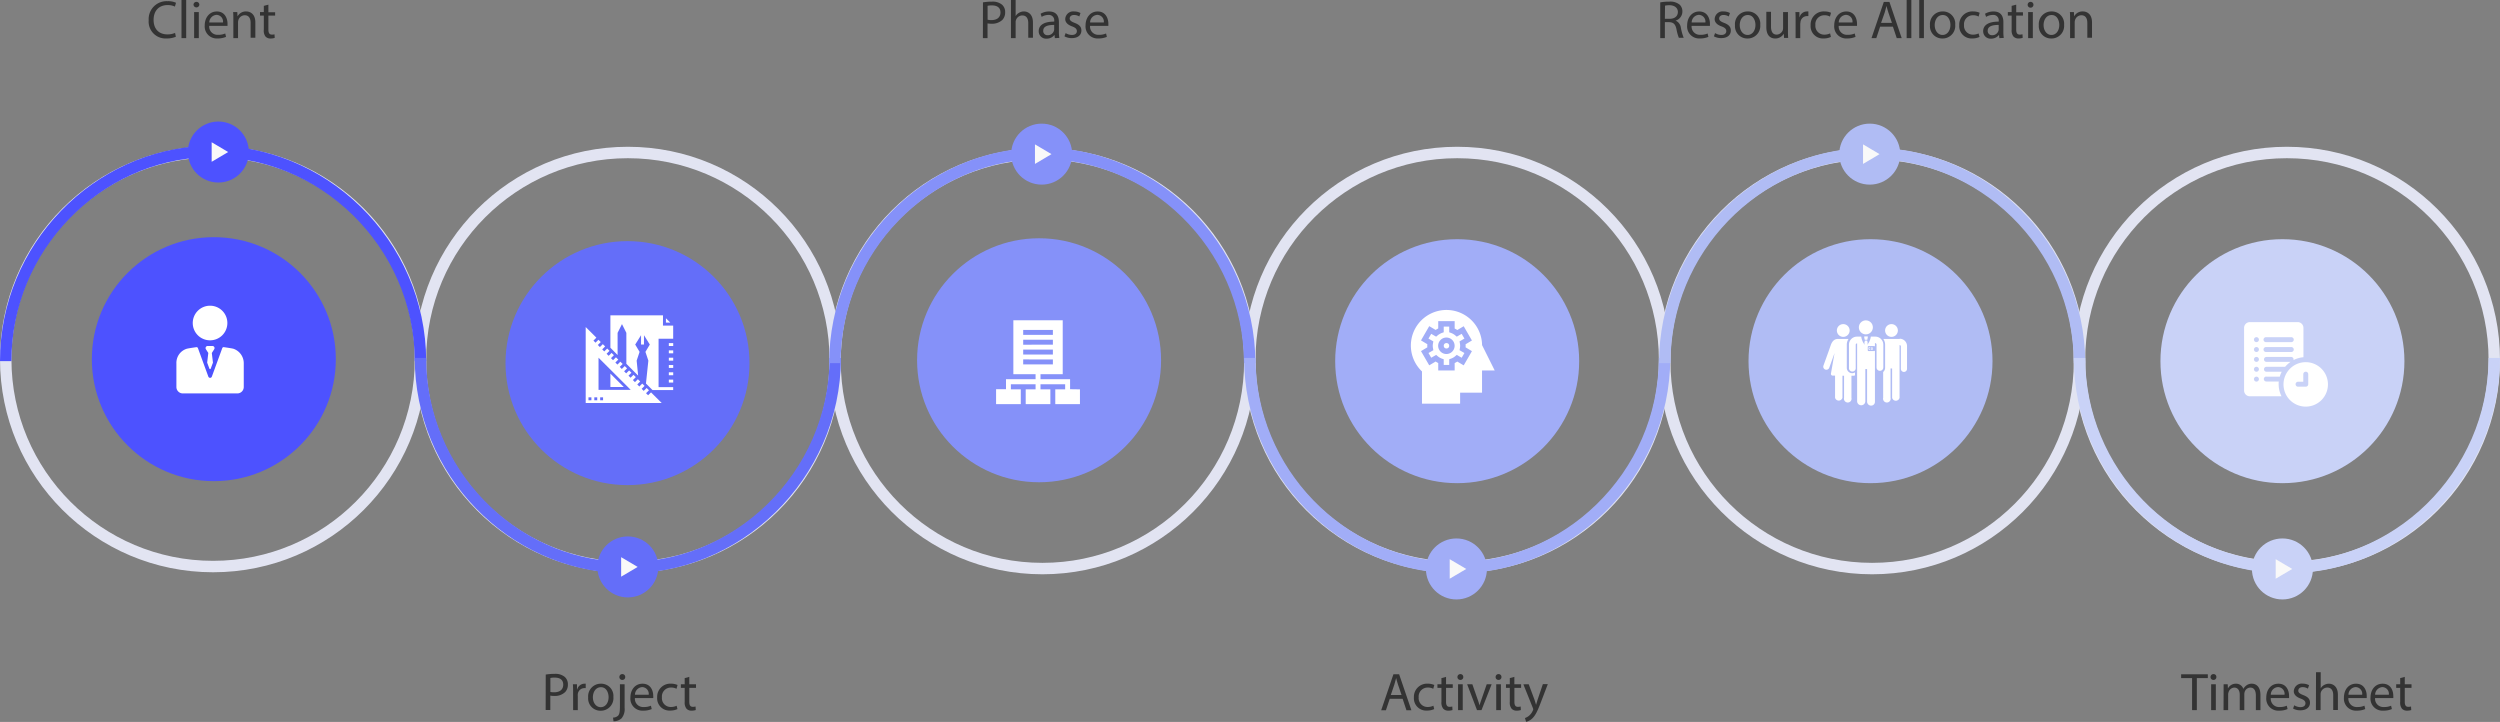 <svg xmlns="http://www.w3.org/2000/svg" width="655.77" height="189.37" viewBox="0 0 655.77 189.37"><rect x="0" y="0" width="655.77" height="189.37" fill="#808080" stroke="none"/><defs><style>.cls-1,.cls-10,.cls-12,.cls-14,.cls-3,.cls-5,.cls-8{fill:none;stroke-miterlimit:10;stroke-width:3px;}.cls-1{stroke:#e2e4f2;}.cls-2{fill:#4d52ff;}.cls-3{stroke:#4d52ff;}.cls-4{fill:#646ef9;}.cls-5{stroke:#646ef9;}.cls-6{fill:#f9f9f9;}.cls-7{fill:#8591f9;}.cls-8{stroke:#8591f9;}.cls-9{fill:#a1adf7;}.cls-10{stroke:#a1adf7;}.cls-11{fill:#b0bcf4;}.cls-12{stroke:#b0bcf4;}.cls-13{fill:#c9d2f7;}.cls-14{stroke:#c9d2f7;}.cls-15{fill:#333;}.cls-16{fill:#fff;}</style></defs><g id="Layer_2" data-name="Layer 2"><g id="Layer_1-2" data-name="Layer 1"><circle class="cls-1" cx="491.07" cy="94.74" r="54.4"/><circle class="cls-1" cx="273.44" cy="94.74" r="54.4"/><circle class="cls-1" cx="164.69" cy="94.4" r="54.4"/><circle class="cls-1" cx="55.9" cy="94.21" r="54.4"/><circle class="cls-2" cx="56.09" cy="94.21" r="32"/><path class="cls-3" d="M1.5,94.72c0-29.79,23.93-54.18,52.79-55,30-.88,55.94,24,56,55"/><circle class="cls-4" cx="164.6" cy="95.25" r="32"/><path class="cls-5" d="M110.29,93.89c0,29.79,23.94,54.19,52.8,55,30,.87,55.93-24,56-55"/><circle class="cls-4" cx="164.69" cy="148.71" r="8"/><polygon class="cls-6" points="162.93 151.27 162.93 146.15 167.26 148.71 162.93 151.27"/><circle class="cls-1" cx="382.23" cy="94.4" r="54.4"/><circle class="cls-7" cx="272.56" cy="94.5" r="32"/><path class="cls-8" d="M219,95.25c0-29.79,23.94-54.18,52.8-55,30-.87,55.93,24,56,55"/><circle class="cls-7" cx="273.24" cy="40.43" r="8"/><polygon class="cls-6" points="271.48 37.87 271.48 43 275.81 40.43 271.48 37.87"/><circle class="cls-2" cx="57.28" cy="39.88" r="8"/><polygon class="cls-6" points="55.52 37.31 55.52 42.44 59.85 39.88 55.52 37.31"/><circle class="cls-9" cx="382.23" cy="94.74" r="32"/><path class="cls-10" d="M327.84,93.89c0,29.79,23.93,54.19,52.79,55,30,.87,55.93-24,56-55"/><circle class="cls-9" cx="382.03" cy="149.24" r="8"/><polygon class="cls-6" points="380.27 151.8 380.27 146.68 384.61 149.24 380.27 151.8"/><circle class="cls-1" cx="599.87" cy="94.4" r="54.4"/><circle class="cls-11" cx="490.65" cy="94.74" r="32"/><path class="cls-12" d="M436.68,95.25c0-29.79,23.93-54.18,52.8-55,30-.87,55.93,24,56,55"/><circle class="cls-11" cx="490.45" cy="40.43" r="8"/><polygon class="cls-6" points="488.69 37.87 488.69 43 493.02 40.43 488.69 37.87"/><circle class="cls-13" cx="598.7" cy="94.74" r="32"/><path class="cls-14" d="M545.48,93.89c0,29.79,23.93,54.19,52.8,55,30,.87,55.93-24,56-55"/><circle class="cls-13" cx="598.7" cy="149.24" r="8"/><polygon class="cls-6" points="596.93 151.8 596.93 146.68 601.27 149.24 596.93 151.8"/><path class="cls-15" d="M46.13,9.64a6.1,6.1,0,0,1-2.49.45A4.42,4.42,0,0,1,39,5.31a4.7,4.7,0,0,1,4.93-5,5,5,0,0,1,2.24.42l-.29,1a4.33,4.33,0,0,0-1.9-.4c-2.22,0-3.69,1.42-3.69,3.9,0,2.31,1.33,3.79,3.63,3.79a4.86,4.86,0,0,0,2-.39Z"/><path class="cls-15" d="M47.61,0h1.23V10H47.61Z"/><path class="cls-15" d="M52.29,1.26a.77.77,0,0,1-1.53,0,.75.75,0,0,1,.77-.77A.74.74,0,0,1,52.29,1.26ZM50.92,10V3.17h1.23V10Z"/><path class="cls-15" d="M54.88,6.78A2.17,2.17,0,0,0,57.2,9.13a4.38,4.38,0,0,0,1.88-.35l.21.89a5.58,5.58,0,0,1-2.25.42A3.16,3.16,0,0,1,53.7,6.67c0-2,1.21-3.66,3.18-3.66,2.21,0,2.8,2,2.8,3.2,0,.25,0,.44,0,.57Zm3.61-.88a1.75,1.75,0,0,0-1.71-2,2.05,2.05,0,0,0-1.89,2Z"/><path class="cls-15" d="M61.21,5c0-.7,0-1.27-.06-1.83h1.09l.07,1.12h0A2.49,2.49,0,0,1,64.58,3c.94,0,2.4.56,2.4,2.89v4H65.74V6c0-1.09-.4-2-1.56-2A1.76,1.76,0,0,0,62.52,5.3a1.91,1.91,0,0,0-.08.57V10H61.21Z"/><path class="cls-15" d="M70.4,1.22v2h1.77V4.1H70.4V7.76c0,.84.24,1.32.93,1.32A2.35,2.35,0,0,0,72,9l.06.93a3,3,0,0,1-1.09.17,1.71,1.71,0,0,1-1.33-.52A2.53,2.53,0,0,1,69.2,7.8V4.1h-1V3.17h1V1.54Z"/><path class="cls-15" d="M143.15,176.94a15,15,0,0,1,2.34-.18,3.84,3.84,0,0,1,2.64.79,2.53,2.53,0,0,1,.83,2,2.76,2.76,0,0,1-.73,2,3.88,3.88,0,0,1-2.88,1,4.14,4.14,0,0,1-1-.09v3.78h-1.22Zm1.22,4.56a4.06,4.06,0,0,0,1,.09c1.47,0,2.37-.71,2.37-2s-.88-1.85-2.23-1.85a4.78,4.78,0,0,0-1.14.1Z"/><path class="cls-15" d="M150.33,181.61c0-.8,0-1.49-.06-2.12h1.08l0,1.34h.06a2,2,0,0,1,1.88-1.49,1.29,1.29,0,0,1,.35,0v1.16a2.61,2.61,0,0,0-.42,0,1.74,1.74,0,0,0-1.66,1.58,4.83,4.83,0,0,0,0,.58v3.61h-1.22Z"/><path class="cls-15" d="M160.9,182.83a3.31,3.31,0,0,1-3.37,3.6,3.22,3.22,0,0,1-3.25-3.49,3.31,3.31,0,0,1,3.36-3.6A3.21,3.21,0,0,1,160.9,182.83Zm-5.38.07c0,1.48.86,2.6,2.06,2.6s2.06-1.1,2.06-2.63c0-1.15-.57-2.61-2-2.61S155.52,181.61,155.52,182.9Z"/><path class="cls-15" d="M160.8,188.23a2,2,0,0,0,1.34-.51c.34-.4.47-.93.47-2.55v-5.68h1.23v6.15a3.73,3.73,0,0,1-.81,2.79,3.13,3.13,0,0,1-2.1.77ZM164,177.59a.73.73,0,0,1-.77.76.74.74,0,0,1-.76-.76.75.75,0,0,1,.79-.77A.73.73,0,0,1,164,177.59Z"/><path class="cls-15" d="M166.54,183.11a2.17,2.17,0,0,0,2.33,2.35,4.36,4.36,0,0,0,1.87-.35l.21.88a5.38,5.38,0,0,1-2.25.42,3.15,3.15,0,0,1-3.34-3.41c0-2.05,1.21-3.66,3.18-3.66,2.22,0,2.81,1.95,2.81,3.19a3.54,3.54,0,0,1,0,.58Zm3.62-.88a1.77,1.77,0,0,0-1.71-2,2.05,2.05,0,0,0-1.9,2Z"/><path class="cls-15" d="M177.7,186a4.53,4.53,0,0,1-1.95.39,3.22,3.22,0,0,1-3.37-3.46,3.45,3.45,0,0,1,3.64-3.6,4.27,4.27,0,0,1,1.71.35l-.28,1a2.86,2.86,0,0,0-1.43-.33,2.34,2.34,0,0,0-2.39,2.57,2.31,2.31,0,0,0,2.35,2.53,3.56,3.56,0,0,0,1.51-.33Z"/><path class="cls-15" d="M180.81,177.55v1.94h1.76v.94h-1.76v3.66c0,.84.23,1.32.92,1.32a2.89,2.89,0,0,0,.72-.09l.05.93a3.21,3.21,0,0,1-1.09.16,1.71,1.71,0,0,1-1.33-.51,2.53,2.53,0,0,1-.48-1.77v-3.7h-1v-.94h1v-1.62Z"/><path class="cls-15" d="M257.84.62a13.82,13.82,0,0,1,2.34-.19,3.85,3.85,0,0,1,2.65.79,2.53,2.53,0,0,1,.83,2,2.8,2.8,0,0,1-.73,2,3.92,3.92,0,0,1-2.89,1,4.19,4.19,0,0,1-1-.09V10h-1.22Zm1.22,4.55a4.09,4.09,0,0,0,1,.1c1.47,0,2.37-.72,2.37-2s-.89-1.85-2.23-1.85a4.88,4.88,0,0,0-1.15.1Z"/><path class="cls-15" d="M265.18,0h1.23V4.23h0a2.23,2.23,0,0,1,.88-.87A2.56,2.56,0,0,1,268.58,3c.91,0,2.37.56,2.37,2.9v4h-1.23V6.05c0-1.09-.41-2-1.57-2a1.78,1.78,0,0,0-1.66,1.24,1.48,1.48,0,0,0-.08.58V10h-1.23Z"/><path class="cls-15" d="M276.7,10l-.1-.86h0a2.52,2.52,0,0,1-2.07,1,1.93,1.93,0,0,1-2.07-1.95c0-1.64,1.45-2.53,4.07-2.52V5.49A1.4,1.4,0,0,0,275,3.92a3.33,3.33,0,0,0-1.76.51l-.28-.82a4.23,4.23,0,0,1,2.22-.6c2.08,0,2.58,1.42,2.58,2.78V8.32a10.11,10.11,0,0,0,.11,1.63Zm-.18-3.46c-1.34,0-2.87.21-2.87,1.52a1.09,1.09,0,0,0,1.16,1.18,1.69,1.69,0,0,0,1.64-1.14,1.28,1.28,0,0,0,.07-.39Z"/><path class="cls-15" d="M279.53,8.68a3.2,3.2,0,0,0,1.62.49c.9,0,1.32-.44,1.32-1s-.35-.91-1.26-1.25C280,6.49,279.42,5.81,279.42,5a2.09,2.09,0,0,1,2.33-2,3.44,3.44,0,0,1,1.67.42l-.31.9a2.58,2.58,0,0,0-1.38-.39c-.73,0-1.14.42-1.14.92s.41.81,1.29,1.15c1.18.45,1.78,1,1.78,2,0,1.2-.92,2-2.54,2a3.86,3.86,0,0,1-1.9-.47Z"/><path class="cls-15" d="M285.93,6.78a2.16,2.16,0,0,0,2.32,2.35,4.41,4.41,0,0,0,1.88-.35l.21.89a5.64,5.64,0,0,1-2.26.42,3.15,3.15,0,0,1-3.33-3.42c0-2,1.2-3.66,3.18-3.66,2.21,0,2.8,2,2.8,3.2,0,.25,0,.44,0,.57Zm3.61-.88a1.76,1.76,0,0,0-1.71-2,2,2,0,0,0-1.89,2Z"/><path class="cls-15" d="M435.49.63a12.37,12.37,0,0,1,2.34-.2,3.88,3.88,0,0,1,2.73.77A2.36,2.36,0,0,1,441.3,3a2.48,2.48,0,0,1-1.78,2.41v0a2.33,2.33,0,0,1,1.39,1.9,15,15,0,0,0,.73,2.6h-1.26a11.39,11.39,0,0,1-.63-2.26c-.28-1.3-.79-1.79-1.89-1.84h-1.15V10h-1.22Zm1.22,4.3H438c1.3,0,2.12-.71,2.12-1.79s-.88-1.75-2.17-1.77a5.44,5.44,0,0,0-1.2.11Z"/><path class="cls-15" d="M443.72,6.78a2.17,2.17,0,0,0,2.33,2.35,4.36,4.36,0,0,0,1.87-.35l.21.89a5.54,5.54,0,0,1-2.25.42,3.15,3.15,0,0,1-3.33-3.42c0-2,1.2-3.66,3.18-3.66,2.21,0,2.8,2,2.8,3.2,0,.25,0,.44,0,.57Zm3.62-.88a1.77,1.77,0,0,0-1.71-2,2,2,0,0,0-1.89,2Z"/><path class="cls-15" d="M449.88,8.68a3.24,3.24,0,0,0,1.63.49c.89,0,1.31-.44,1.31-1s-.35-.91-1.26-1.25c-1.22-.43-1.79-1.11-1.79-1.92a2.09,2.09,0,0,1,2.34-2,3.47,3.47,0,0,1,1.67.42l-.31.9a2.65,2.65,0,0,0-1.39-.39c-.73,0-1.13.42-1.13.92s.4.81,1.29,1.15c1.17.45,1.77,1,1.77,2,0,1.2-.92,2-2.53,2a3.91,3.91,0,0,1-1.91-.47Z"/><path class="cls-15" d="M461.73,6.5a3.31,3.31,0,0,1-3.38,3.6,3.23,3.23,0,0,1-3.25-3.49A3.31,3.31,0,0,1,458.47,3,3.21,3.21,0,0,1,461.73,6.5Zm-5.38.07c0,1.48.86,2.6,2.06,2.6s2.06-1.1,2.06-2.63c0-1.15-.58-2.6-2-2.6S456.35,5.28,456.35,6.57Z"/><path class="cls-15" d="M469,8.1c0,.7,0,1.31.06,1.85h-1.09l-.07-1.11h0a2.56,2.56,0,0,1-2.24,1.26c-1.07,0-2.34-.59-2.34-3v-4h1.23V6.92c0,1.29.39,2.16,1.51,2.16A1.8,1.8,0,0,0,467.61,8a1.85,1.85,0,0,0,.11-.63V3.17H469Z"/><path class="cls-15" d="M471,5.28c0-.8,0-1.48-.05-2.11H472l0,1.33h.06A2,2,0,0,1,474,3a1.78,1.78,0,0,1,.35,0V4.22a1.67,1.67,0,0,0-.42,0,1.73,1.73,0,0,0-1.65,1.59,3.22,3.22,0,0,0-.06.57V10H471Z"/><path class="cls-15" d="M480.26,9.69a4.44,4.44,0,0,1-1.94.4,3.22,3.22,0,0,1-3.38-3.46A3.44,3.44,0,0,1,478.58,3a4.07,4.07,0,0,1,1.71.35l-.28,1A2.81,2.81,0,0,0,478.58,4a2.34,2.34,0,0,0-2.39,2.56,2.32,2.32,0,0,0,2.35,2.53,3.56,3.56,0,0,0,1.51-.33Z"/><path class="cls-15" d="M482.31,6.78a2.16,2.16,0,0,0,2.32,2.35,4.41,4.41,0,0,0,1.88-.35l.21.89a5.6,5.6,0,0,1-2.26.42,3.15,3.15,0,0,1-3.33-3.42c0-2,1.2-3.66,3.18-3.66,2.21,0,2.8,2,2.8,3.2,0,.25,0,.44,0,.57Zm3.61-.88a1.76,1.76,0,0,0-1.71-2,2,2,0,0,0-1.89,2Z"/><path class="cls-15" d="M493.17,7l-1,3h-1.26L494.14.5h1.47L498.83,10h-1.3l-1-3Zm3.1-1-.93-2.71c-.21-.62-.35-1.18-.49-1.73h0c-.14.56-.29,1.14-.47,1.71L493.42,6Z"/><path class="cls-15" d="M500.13,0h1.23V10h-1.23Z"/><path class="cls-15" d="M503.43,0h1.23V10h-1.23Z"/><path class="cls-15" d="M512.87,6.5a3.31,3.31,0,0,1-3.37,3.6,3.22,3.22,0,0,1-3.25-3.49A3.31,3.31,0,0,1,509.61,3,3.21,3.21,0,0,1,512.87,6.5Zm-5.38.07c0,1.48.86,2.6,2.06,2.6s2.06-1.1,2.06-2.63c0-1.15-.57-2.6-2-2.6S507.49,5.28,507.49,6.57Z"/><path class="cls-15" d="M519.25,9.69a4.44,4.44,0,0,1-1.94.4,3.22,3.22,0,0,1-3.38-3.46A3.44,3.44,0,0,1,517.57,3a4.07,4.07,0,0,1,1.71.35l-.28,1A2.81,2.81,0,0,0,517.57,4a2.34,2.34,0,0,0-2.39,2.56,2.32,2.32,0,0,0,2.35,2.53A3.56,3.56,0,0,0,519,8.77Z"/><path class="cls-15" d="M524.45,10l-.1-.86h0a2.54,2.54,0,0,1-2.08,1,1.93,1.93,0,0,1-2.07-1.95c0-1.64,1.46-2.53,4.08-2.52V5.49a1.4,1.4,0,0,0-1.54-1.57,3.39,3.39,0,0,0-1.77.51l-.28-.82a4.24,4.24,0,0,1,2.23-.6c2.07,0,2.58,1.42,2.58,2.78V8.32a9.08,9.08,0,0,0,.11,1.63Zm-.18-3.46c-1.35,0-2.88.21-2.88,1.52a1.1,1.1,0,0,0,1.17,1.18,1.69,1.69,0,0,0,1.64-1.14,1.28,1.28,0,0,0,.07-.39Z"/><path class="cls-15" d="M528.87,1.22v2h1.77V4.1h-1.77V7.76c0,.84.24,1.32.92,1.32a2.75,2.75,0,0,0,.72-.09l.06.93a3,3,0,0,1-1.1.17,1.74,1.74,0,0,1-1.33-.52,2.53,2.53,0,0,1-.47-1.77V4.1h-1V3.17h1V1.54Z"/><path class="cls-15" d="M533.39,1.26a.76.76,0,1,1-1.52,0,.75.75,0,0,1,.77-.77A.73.73,0,0,1,533.39,1.26ZM532,10V3.17h1.23V10Z"/><path class="cls-15" d="M541.43,6.5a3.31,3.31,0,0,1-3.38,3.6,3.23,3.23,0,0,1-3.25-3.49A3.31,3.31,0,0,1,538.17,3,3.21,3.21,0,0,1,541.43,6.5Zm-5.38.07c0,1.48.86,2.6,2.06,2.6s2.06-1.1,2.06-2.63c0-1.15-.57-2.6-2-2.6S536.05,5.28,536.05,6.57Z"/><path class="cls-15" d="M543,5c0-.7,0-1.27-.05-1.83H544l.07,1.12h0A2.48,2.48,0,0,1,546.36,3c.94,0,2.39.56,2.39,2.89v4h-1.23V6c0-1.1-.41-2-1.57-2a1.76,1.76,0,0,0-1.65,1.26,1.72,1.72,0,0,0-.09.58V10H543Z"/><path class="cls-15" d="M364.54,183.3l-1,3H362.3l3.21-9.44H367l3.22,9.44h-1.3l-1-3Zm3.1-1-.93-2.72c-.21-.61-.35-1.17-.49-1.72h0c-.14.56-.29,1.14-.47,1.71l-.93,2.73Z"/><path class="cls-15" d="M376.2,186a4.47,4.47,0,0,1-1.94.39,3.22,3.22,0,0,1-3.38-3.46,3.45,3.45,0,0,1,3.64-3.6,4.23,4.23,0,0,1,1.71.35l-.28,1a2.8,2.8,0,0,0-1.43-.33,2.35,2.35,0,0,0-2.39,2.57,2.32,2.32,0,0,0,2.35,2.53,3.56,3.56,0,0,0,1.51-.33Z"/><path class="cls-15" d="M379.31,177.55v1.94h1.76v.94h-1.76v3.66c0,.84.24,1.32.92,1.32a2.82,2.82,0,0,0,.72-.09l.05.93a3.17,3.17,0,0,1-1.09.16,1.74,1.74,0,0,1-1.33-.51,2.53,2.53,0,0,1-.48-1.77v-3.7h-1.05v-.94h1.05v-1.62Z"/><path class="cls-15" d="M383.83,177.59a.73.73,0,0,1-.78.76.74.74,0,0,1-.75-.76.75.75,0,0,1,.77-.77A.73.73,0,0,1,383.83,177.59Zm-1.37,8.68v-6.78h1.23v6.78Z"/><path class="cls-15" d="M386.21,179.49l1.33,3.81a16.38,16.38,0,0,1,.55,1.74h0c.15-.56.35-1.12.57-1.74l1.32-3.81h1.29l-2.66,6.78h-1.18l-2.58-6.78Z"/><path class="cls-15" d="M393.84,177.59a.73.73,0,0,1-.78.76.74.74,0,0,1-.75-.76.75.75,0,0,1,.77-.77A.73.73,0,0,1,393.84,177.59Zm-1.37,8.68v-6.78h1.23v6.78Z"/><path class="cls-15" d="M397.23,177.55v1.94H399v.94h-1.76v3.66c0,.84.24,1.32.92,1.32a2.82,2.82,0,0,0,.72-.09l.05.93a3.17,3.17,0,0,1-1.09.16,1.72,1.72,0,0,1-1.33-.51,2.53,2.53,0,0,1-.48-1.77v-3.7h-1v-.94h1v-1.62Z"/><path class="cls-15" d="M401,179.49l1.49,4c.15.45.32,1,.43,1.39h0c.13-.41.27-.93.43-1.42l1.35-4H406l-1.85,4.84c-.88,2.32-1.48,3.51-2.32,4.24a3.46,3.46,0,0,1-1.52.8l-.3-1a3.26,3.26,0,0,0,1.07-.6,3.72,3.72,0,0,0,1-1.37.86.86,0,0,0,.1-.3,1.3,1.3,0,0,0-.08-.32l-2.51-6.25Z"/><path class="cls-15" d="M575,177.87h-2.87v-1h7v1h-2.88v8.4H575Z"/><path class="cls-15" d="M581.37,177.59a.73.73,0,0,1-.78.76.74.74,0,0,1-.75-.76.75.75,0,0,1,.78-.77A.72.72,0,0,1,581.37,177.59ZM580,186.27v-6.78h1.23v6.78Z"/><path class="cls-15" d="M583.27,181.33c0-.7,0-1.28,0-1.84h1.08l.05,1.1h0a2.33,2.33,0,0,1,2.13-1.25,2,2,0,0,1,1.92,1.36h0a2.77,2.77,0,0,1,.76-.88,2.29,2.29,0,0,1,1.5-.48c.89,0,2.22.59,2.22,2.94v4h-1.2v-3.83c0-1.31-.48-2.09-1.47-2.09a1.6,1.6,0,0,0-1.46,1.12,2.22,2.22,0,0,0-.1.61v4.19h-1.2v-4.06c0-1.08-.48-1.86-1.42-1.86a1.66,1.66,0,0,0-1.52,1.23,1.68,1.68,0,0,0-.1.6v4.09h-1.21Z"/><path class="cls-15" d="M595.64,183.11a2.17,2.17,0,0,0,2.32,2.35,4.38,4.38,0,0,0,1.88-.35l.21.88a5.43,5.43,0,0,1-2.26.42,3.15,3.15,0,0,1-3.33-3.41c0-2.05,1.21-3.66,3.18-3.66,2.21,0,2.8,1.95,2.8,3.19a5.79,5.79,0,0,1,0,.58Zm3.61-.88a1.75,1.75,0,0,0-1.71-2,2,2,0,0,0-1.89,2Z"/><path class="cls-15" d="M601.8,185a3.17,3.17,0,0,0,1.62.49c.9,0,1.32-.45,1.32-1s-.35-.92-1.26-1.25c-1.22-.44-1.8-1.11-1.8-1.92a2.1,2.1,0,0,1,2.34-2,3.44,3.44,0,0,1,1.67.42l-.31.9a2.57,2.57,0,0,0-1.38-.4c-.73,0-1.14.42-1.14.93s.41.81,1.29,1.15c1.18.45,1.78,1,1.78,2,0,1.19-.93,2-2.54,2a3.84,3.84,0,0,1-1.9-.46Z"/><path class="cls-15" d="M607.51,176.33h1.23v4.23h0a2.23,2.23,0,0,1,.88-.87,2.56,2.56,0,0,1,1.26-.35c.91,0,2.37.56,2.37,2.9v4h-1.23v-3.89c0-1.09-.41-2-1.57-2a1.79,1.79,0,0,0-1.66,1.23,1.76,1.76,0,0,0-.08.59v4.09h-1.23Z"/><path class="cls-15" d="M616,183.11a2.18,2.18,0,0,0,2.33,2.35,4.41,4.41,0,0,0,1.88-.35l.21.88a5.47,5.47,0,0,1-2.26.42,3.15,3.15,0,0,1-3.33-3.41c0-2.05,1.2-3.66,3.18-3.66,2.21,0,2.8,1.95,2.8,3.19a5.79,5.79,0,0,1,0,.58Zm3.62-.88a1.76,1.76,0,0,0-1.71-2,2,2,0,0,0-1.89,2Z"/><path class="cls-15" d="M623,183.11a2.17,2.17,0,0,0,2.32,2.35,4.38,4.38,0,0,0,1.88-.35l.21.88a5.41,5.41,0,0,1-2.25.42A3.15,3.15,0,0,1,621.8,183c0-2.05,1.21-3.66,3.18-3.66,2.22,0,2.8,1.95,2.8,3.19a3.8,3.8,0,0,1,0,.58Zm3.61-.88a1.75,1.75,0,0,0-1.71-2,2.05,2.05,0,0,0-1.89,2Z"/><path class="cls-15" d="M630.79,177.55v1.94h1.77v.94h-1.77v3.66c0,.84.24,1.32.92,1.32a2.75,2.75,0,0,0,.72-.09l.06.93a3.28,3.28,0,0,1-1.1.16,1.74,1.74,0,0,1-1.33-.51,2.53,2.53,0,0,1-.47-1.77v-3.7h-1.05v-.94h1.05v-1.62Z"/><path class="cls-16" d="M280.69,102.09V99.47h-7.76V98.15h5.83V84H265.81V98.15h5.83v1.32h-7.76v2.62h-2.6V106h6.48v-3.87h-2.6v-1.33h6.48v1.33h-2.59V106h6.47v-3.87h-2.59v-1.33h6.47v1.33h-2.59V106h6.47v-3.87ZM268.39,93V91.7h7.79V93Zm7.79,1.29v1.29h-7.79V94.28Zm-7.79-3.87V89.12h7.79v1.29Zm0-2.58V86.54h7.79v1.29Z"/><path class="cls-16" d="M594.47,98.8H598a7.21,7.21,0,0,1,.51-1.29h-4a.65.65,0,1,1,0-1.3h4.9a7.33,7.33,0,0,1,1.43-1.29h-6.33a.65.65,0,0,1-.65-.65.64.64,0,0,1,.65-.64h6.47a.65.65,0,0,1,.62.83,7,7,0,0,1,2.61-.76V86a1.51,1.51,0,0,0-1.51-1.51H590.15A1.52,1.52,0,0,0,588.64,86v16.44a1.52,1.52,0,0,0,1.51,1.51h8.31a7.12,7.12,0,0,1-.72-3.88h-3.27a.65.65,0,1,1,0-1.3Zm0-10.35h6.47a.65.65,0,1,1,0,1.29h-6.47a.65.65,0,1,1,0-1.29Zm0,2.59h6.47a.65.65,0,1,1,0,1.29h-6.47a.65.65,0,1,1,0-1.29Zm-2.59,9.06a.65.65,0,1,1,.65-.65A.65.65,0,0,1,591.88,100.1Zm0-2.59a.65.65,0,1,1,.65-.65A.65.65,0,0,1,591.88,97.51Zm0-2.59a.65.65,0,0,1-.65-.65.65.65,0,0,1,1.3,0A.65.65,0,0,1,591.88,94.92Zm0-2.59a.65.65,0,1,1,.65-.65A.65.65,0,0,1,591.88,92.33Zm0-2.59a.65.65,0,1,1,.65-.64A.65.65,0,0,1,591.88,89.74Z"/><path class="cls-16" d="M604.82,95a5.83,5.83,0,1,0,5.82,5.83A5.83,5.83,0,0,0,604.82,95Zm.65,5.78a.65.65,0,0,1-.65.65h-1.94a.65.65,0,1,1,0-1.29h1.29V98.15a.65.65,0,0,1,1.3,0Z"/><path class="cls-16" d="M383.41,87.57l-1.29.74-.39-.33a3.69,3.69,0,0,0-1.12-.65l-.47-.17V85.67H378.7v1.49l-.48.17a4,4,0,0,0-1.12.65l-.39.33-1.29-.74-.72,1.24,1.28.74-.09.5a3.21,3.21,0,0,0,0,1.31l.09.5-1.28.74.72,1.24,1.29-.75.39.33a3.53,3.53,0,0,0,1.12.65l.48.17v1.49h1.44V94.24l.47-.17a3.32,3.32,0,0,0,1.12-.65l.39-.33,1.29.75.72-1.24-1.28-.74.09-.5a3.21,3.21,0,0,0,0-1.31l-.09-.5,1.28-.74Zm-4,5.29a2.16,2.16,0,1,1,2.15-2.16,2.16,2.16,0,0,1-2.15,2.16Z"/><path class="cls-16" d="M388.76,90.53A9.34,9.34,0,1,0,373,97.43v8.46H383V103h5.75V97.17h3.32Zm-4.33.58,1.67,1-2.16,3.73-1.68-1a5.9,5.9,0,0,1-.69.4v1.94h-4.31V95.23a6.71,6.71,0,0,1-.68-.4l-1.68,1-2.16-3.73,1.67-1a3.66,3.66,0,0,1,0-.81l-1.67-1,2.16-3.74,1.68,1a5.17,5.17,0,0,1,.68-.39V84.24h4.31v1.94a4.7,4.7,0,0,1,.69.39l1.68-1,2.16,3.74-1.67,1a4.38,4.38,0,0,1,0,.81Z"/><circle class="cls-16" cx="379.42" cy="90.7" r="0.72"/><path class="cls-16" d="M160.11,98v3.52h3.52Z"/><path class="cls-16" d="M174.68,83.48v1.15h1.15Z"/><path class="cls-16" d="M175.44,90h1.15v.76h-1.15Z"/><path class="cls-16" d="M175.44,91.91h1.15v.77h-1.15Z"/><path class="cls-16" d="M175.44,93.83h1.15v.77h-1.15Z"/><path class="cls-16" d="M175.44,95.75h1.15v.76h-1.15Z"/><path class="cls-16" d="M175.44,97.66h1.15v.77h-1.15Z"/><path class="cls-16" d="M175.44,99.58h1.15v.77h-1.15Z"/><path class="cls-16" d="M170,103.68l-.54-.54.77-.77-.61-.6-.77.76-.54-.54.77-.77-.61-.6-.77.76-.54-.54.77-.77-.61-.6-.77.76-.54-.54.77-.77-.61-.6-.77.76-.54-.54.77-.77-.61-.6-.77.76-.54-.54.77-.77-.61-.6-.77.76-.54-.54.77-.77-.61-.6-.77.76-.54-.54.77-.77-.61-.6-.77.76-.54-.54.77-.77-.61-.6-.77.76-.54-.54.77-.77-.61-.6-.77.76-.54-.54.77-.77-.61-.6-.77.76-.54-.54.77-.77-.61-.6-.77.76-.54-.54.77-.77-2.8-2.79v19.93h19.94l-2.8-2.79ZM155.13,105h-.77v-.77h.77Zm1.53,0h-.77v-.77h.77Zm1.53,0h-.76v-.77h.76ZM157,102.26V93.83l8.44,8.43Z"/><path class="cls-16" d="M173.91,82.71h-13.8v8.5L162,93.13V87.31l1.15-2.3,1.15,2.3v8.12l3.09,3.1L167,94.6l.77-2.3-1.15-1.92,1.53-2.45v2.45h.77V87.93l1.53,2.45-1.15,1.92.77,2.3-.63,6,1.71,1.71h5.43v-.76h-3.83V88.85h3.83V85.4h-2.68Z"/><path class="cls-16" d="M55.1,89.27a4.54,4.54,0,1,0-4.54-4.53A4.54,4.54,0,0,0,55.1,89.27Z"/><path class="cls-16" d="M61.19,91.47h0c-.59-.14-2.4-.4-2.4-.4a.4.4,0,0,0-.49.25l-2.73,7.47a.49.49,0,0,1-.92,0l-2.73-7.47a.39.39,0,0,0-.37-.26s-1.9.26-2.52.41a3.86,3.86,0,0,0-2.76,3.82v6.22a1.69,1.69,0,0,0,1.68,1.69H62.25a1.69,1.69,0,0,0,1.69-1.69V95.27a4,4,0,0,0-2.75-3.8Z"/><path class="cls-16" d="M56.13,90.93a.58.58,0,0,0-.43-.18H54.5a.58.58,0,0,0-.43.18.56.56,0,0,0-.07.66l.64,1-.3,2.53.59,1.58a.18.18,0,0,0,.34,0l.59-1.58-.3-2.53.64-1A.56.56,0,0,0,56.13,90.93Z"/><circle class="cls-16" cx="483.5" cy="86.69" r="1.68"/><path class="cls-16" d="M484.43,96.48V90.39h0a2.56,2.56,0,0,1,.47-1.49h-2.8c-.87,0-1.5.56-1.88,1.65-.58,1.69-1.9,5.31-1.91,5.34a.81.81,0,1,0,1.52.56s.76-2.08,1.38-3.82L480.27,98a.46.46,0,0,0,.45.53h.63v5.79a1,1,0,0,0,1.94,0V98.55h.42v5.79a1,1,0,1,0,1.94,0V98.55h.63a.42.42,0,0,0,.3-.12v-.75a1.41,1.41,0,0,1-2.15-1.2Z"/><circle class="cls-16" cx="496.15" cy="86.69" r="1.68"/><path class="cls-16" d="M498.32,88.9H494a2.62,2.62,0,0,1,.48,1.49h0v6.09a1.42,1.42,0,0,1-.51,1.09v6.77a1,1,0,1,0,1.94,0V96.65h.41v7.69a1,1,0,0,0,1.95,0V90.52a.34.34,0,0,1,.34.29v5.94a.81.81,0,0,0,1.62,0v-6a1.93,1.93,0,0,0-1.94-1.9Z"/><circle class="cls-16" cx="489.43" cy="85.87" r="1.84"/><path class="cls-16" d="M491.87,88.3h-1.14a4.44,4.44,0,0,1-.92,2.14l.1-.46v0l-.11-.57a.12.12,0,0,0-.11-.09h-.43a.11.11,0,0,0-.11.09l-.12.57v0l.1.46a4.32,4.32,0,0,1-.91-2.14h-1.15A2.1,2.1,0,0,0,485,90.39v6.09a.89.89,0,1,0,1.77,0V90.4a.38.38,0,0,1,.37-.33v15.26a1.08,1.08,0,0,0,2.15,0V96.81h.46v8.52a1.06,1.06,0,0,0,1.06,1.07,1,1,0,0,0,1-1.07V91.87a.2.2,0,0,1-.19.22h-1.46a.22.22,0,0,1-.23-.22V91a.23.23,0,0,1,.23-.23h1.46c.12,0,.19.1.19.23v-1a.4.4,0,0,1,.42.38v6a.89.89,0,1,0,1.78,0V90.39a2.11,2.11,0,0,0-2.12-2.09Z"/><path class="cls-16" d="M489.13,88.24a.15.15,0,0,0-.14.17l.11.61a.14.14,0,0,0,.14.11h.46a.13.13,0,0,0,.14-.11l.11-.61a.14.14,0,0,0-.13-.17Z"/><path class="cls-16" d="M490.37,91.23c.08,0,.08.06.08.09s0,0,.08,0,.07,0,.07-.07-.1-.18-.23-.18a.2.2,0,0,0-.23.22v.24a.2.2,0,0,0,.23.22c.13,0,.23-.07.23-.19s0-.07-.07-.07-.07,0-.08,0,0,.1-.08.1-.08,0-.08-.1v-.24c0-.07,0-.1.08-.1Z"/><path class="cls-16" d="M491,91.11a.2.2,0,0,0-.22.22v.24a.2.2,0,0,0,.22.22.2.2,0,0,0,.23-.22v-.24A.2.2,0,0,0,491,91.11Zm.09.46c0,.07,0,.1-.09.1s-.08,0-.08-.1v-.24c0-.07,0-.1.08-.1s.09,0,.09.1Z"/></g></g></svg>